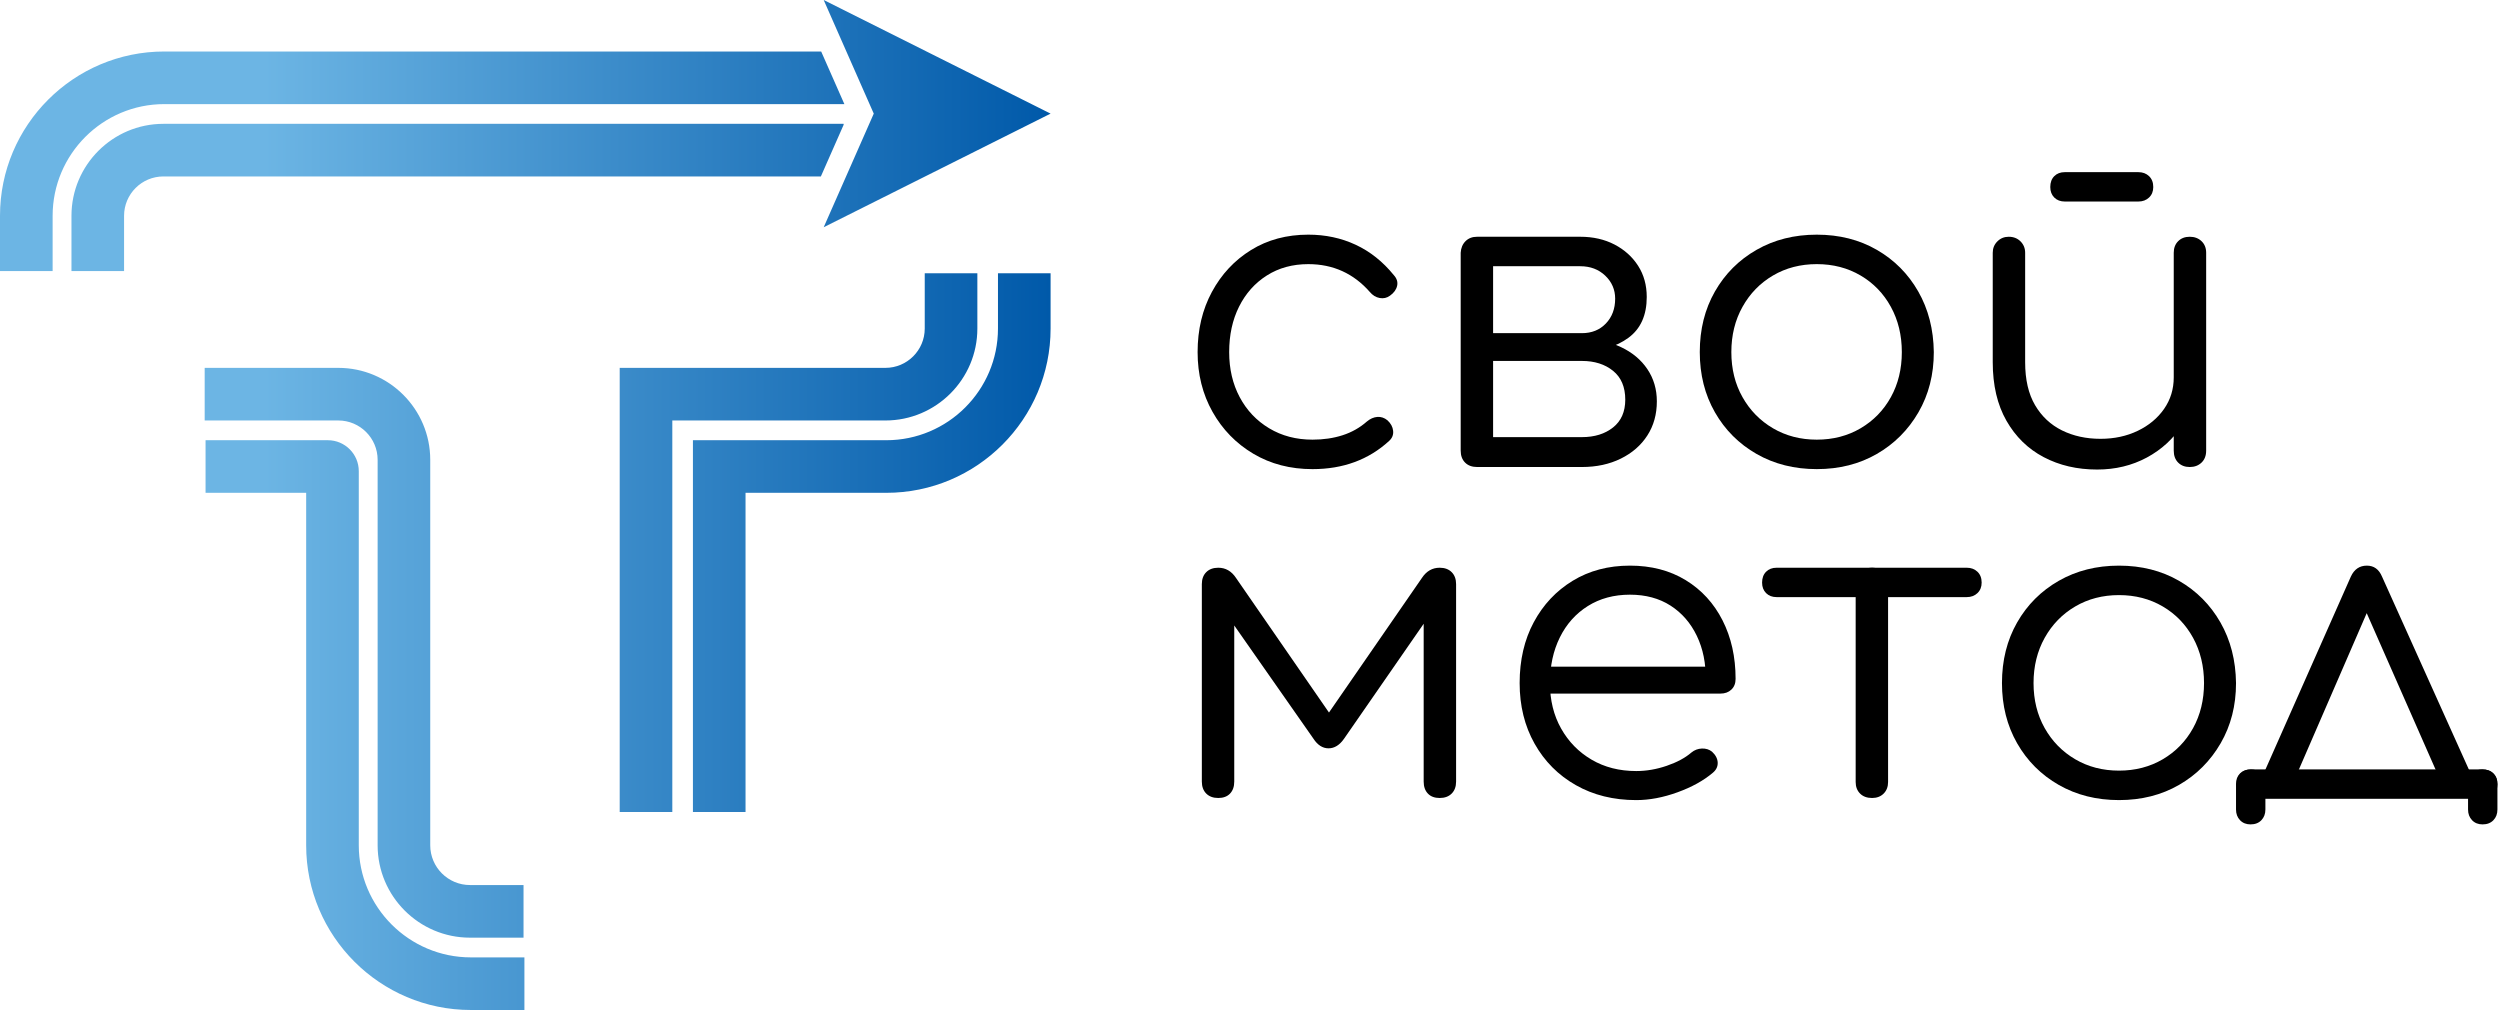 <?xml version="1.0" encoding="UTF-8"?> <svg xmlns="http://www.w3.org/2000/svg" width="334" height="135" viewBox="0 0 334 135" fill="none"><path d="M114.841 10.884L114.855 10.916L116.735 15.18L110.045 30.36L140.359 15.179L110.045 3.05176e-05L114.841 10.884ZM21.948 6.881C9.845 6.881 0 16.725 0 28.828V36.211H7.031V28.828C7.031 20.601 13.723 13.909 21.948 13.909H112.808L109.709 6.881H21.948ZM21.829 16.544C15.059 16.544 9.548 22.055 9.548 28.828V36.211H16.576V28.828C16.576 25.929 18.935 23.573 21.829 23.573H109.668L112.708 16.677V16.544H21.829ZM133.329 36.509V43.895C133.329 52.119 126.636 58.813 118.411 58.813H102.063H102.031H92.575V108.485H99.604V65.841H118.411C130.512 65.841 140.359 55.997 140.359 43.895V36.509H133.329ZM123.545 36.509V43.895C123.545 46.791 121.189 49.147 118.293 49.147H82.792V108.485H89.821V56.176H118.293C125.064 56.176 130.575 50.665 130.575 43.895V36.509H123.545ZM27.345 49.147V56.176H45.199C48.095 56.176 50.451 58.532 50.451 61.429V112.932C50.451 119.736 55.985 125.272 62.789 125.272H69.944V118.241H62.789C59.861 118.241 57.48 115.86 57.48 112.932V61.429C57.48 54.657 51.971 49.147 45.199 49.147H27.345ZM35.057 58.813H35.025H27.463V65.841H40.904V112.935C40.904 125.067 50.775 134.935 62.907 134.935H70.061V127.907H62.907C54.651 127.907 47.933 121.191 47.933 112.935V62.945C47.933 60.665 46.08 58.813 43.801 58.813H35.057Z" fill="url(#paint0_linear_237_1738)"></path><path d="M175.352 62.675C172.391 62.675 169.757 61.991 167.451 60.622C165.145 59.254 163.327 57.389 161.996 55.026C160.664 52.664 160 50.002 160 47.041C160 44.042 160.636 41.36 161.911 38.998C163.186 36.636 164.93 34.772 167.141 33.402C169.353 32.035 171.903 31.35 174.79 31.35C177.076 31.35 179.185 31.8 181.116 32.7C183.048 33.6 184.744 34.949 186.206 36.749C186.618 37.199 186.768 37.677 186.656 38.184C186.543 38.69 186.225 39.13 185.7 39.504C185.287 39.806 184.828 39.907 184.322 39.813C183.816 39.721 183.375 39.448 183.001 38.998C180.826 36.525 178.089 35.288 174.79 35.288C172.69 35.288 170.843 35.793 169.25 36.805C167.656 37.816 166.419 39.205 165.538 40.967C164.658 42.729 164.218 44.753 164.218 47.041C164.218 49.29 164.685 51.297 165.623 53.058C166.56 54.821 167.873 56.208 169.561 57.219C171.246 58.233 173.178 58.738 175.352 58.738C176.815 58.738 178.155 58.541 179.374 58.147C180.592 57.754 181.67 57.145 182.608 56.32C183.057 55.945 183.525 55.739 184.012 55.701C184.5 55.665 184.95 55.813 185.362 56.151C185.813 56.564 186.066 57.031 186.122 57.556C186.178 58.083 186 58.533 185.587 58.907C182.85 61.419 179.438 62.675 175.352 62.675Z" fill="black"></path><path d="M199.478 58.4H211.343C213.031 58.4 214.418 57.97 215.505 57.107C216.592 56.244 217.136 55.007 217.136 53.395C217.136 51.708 216.592 50.425 215.505 49.543C214.418 48.663 213.031 48.222 211.343 48.222H199.478V58.4ZM205.777 46.928V44.51H211.343C212.656 44.51 213.724 44.079 214.549 43.215C215.373 42.354 215.786 41.249 215.786 39.898C215.786 38.699 215.345 37.678 214.465 36.834C213.584 35.991 212.469 35.568 211.119 35.568H197.397V31.63H211.119C212.843 31.63 214.371 31.979 215.703 32.672C217.033 33.366 218.083 34.313 218.852 35.512C219.62 36.712 220.005 38.099 220.005 39.674C220.005 42.111 219.189 43.929 217.558 45.129C215.927 46.329 213.855 46.928 211.343 46.928H205.777ZM197.341 62.393C196.666 62.393 196.131 62.196 195.739 61.803C195.344 61.409 195.148 60.875 195.148 60.201V33.769C195.185 33.132 195.401 32.615 195.794 32.222C196.188 31.828 196.703 31.63 197.341 31.63C197.978 31.63 198.494 31.828 198.888 32.222C199.281 32.615 199.478 33.15 199.478 33.825V44.51H211.343V45.297C213.294 45.297 215.027 45.654 216.547 46.365C218.065 47.078 219.246 48.062 220.089 49.318C220.933 50.575 221.355 52.008 221.355 53.621C221.355 55.346 220.933 56.864 220.089 58.176C219.246 59.488 218.065 60.519 216.547 61.268C215.027 62.019 213.294 62.393 211.343 62.393H197.341Z" fill="black"></path><path d="M242.724 58.738C244.897 58.738 246.847 58.232 248.572 57.22C250.296 56.207 251.646 54.821 252.621 53.058C253.596 51.296 254.084 49.29 254.084 47.041C254.084 44.791 253.596 42.776 252.621 40.995C251.646 39.215 250.296 37.817 248.572 36.806C246.847 35.793 244.897 35.287 242.724 35.287C240.549 35.287 238.6 35.793 236.875 36.806C235.15 37.817 233.79 39.215 232.798 40.995C231.803 42.776 231.308 44.791 231.308 47.041C231.308 49.29 231.803 51.296 232.798 53.058C233.79 54.821 235.15 56.207 236.875 57.22C238.6 58.232 240.549 58.738 242.724 58.738ZM242.724 62.674C239.724 62.674 237.043 62 234.681 60.65C232.32 59.301 230.464 57.445 229.114 55.083C227.764 52.721 227.09 50.041 227.09 47.041C227.09 44.004 227.764 41.305 229.114 38.943C230.464 36.58 232.32 34.724 234.681 33.375C237.043 32.024 239.724 31.351 242.724 31.351C245.723 31.351 248.395 32.024 250.737 33.375C253.08 34.724 254.928 36.58 256.277 38.943C257.627 41.305 258.32 44.004 258.357 47.041C258.357 50.041 257.673 52.721 256.305 55.083C254.936 57.445 253.08 59.301 250.737 60.65C248.395 62 245.723 62.674 242.724 62.674Z" fill="black"></path><path d="M292.55 62.394C291.912 62.394 291.396 62.196 291.003 61.803C290.609 61.409 290.412 60.875 290.412 60.201V33.769C290.412 33.132 290.609 32.615 291.003 32.222C291.396 31.828 291.912 31.631 292.55 31.631C293.187 31.631 293.712 31.828 294.125 32.222C294.537 32.615 294.743 33.132 294.743 33.769V60.201C294.743 60.875 294.537 61.409 294.125 61.803C293.712 62.196 293.187 62.394 292.55 62.394ZM280.177 62.731C277.514 62.731 275.134 62.178 273.035 61.072C270.936 59.967 269.277 58.344 268.059 56.208C266.84 54.07 266.23 51.465 266.23 48.39V33.769C266.23 33.169 266.435 32.662 266.85 32.25C267.262 31.838 267.767 31.631 268.368 31.631C269.004 31.631 269.529 31.838 269.943 32.25C270.354 32.662 270.56 33.169 270.56 33.769V48.39C270.56 50.715 271.001 52.627 271.882 54.127C272.763 55.626 273.963 56.751 275.481 57.502C277 58.251 278.714 58.626 280.628 58.626C282.464 58.626 284.123 58.27 285.605 57.556C287.085 56.845 288.256 55.869 289.119 54.633C289.981 53.394 290.412 51.99 290.412 50.416H293.505C293.394 52.777 292.746 54.886 291.565 56.742C290.385 58.598 288.801 60.06 286.814 61.129C284.827 62.196 282.614 62.731 280.177 62.731Z" fill="black"></path><path d="M162.76 106.611C162.084 106.611 161.551 106.415 161.156 106.022C160.762 105.627 160.566 105.094 160.566 104.419V78.043C160.566 77.368 160.762 76.833 161.156 76.44C161.551 76.046 162.084 75.849 162.76 75.849C163.734 75.849 164.521 76.299 165.121 77.199L177.55 95.194L189.978 77.199C190.577 76.299 191.366 75.849 192.34 75.849C193.016 75.849 193.549 76.046 193.943 76.44C194.337 76.833 194.534 77.368 194.534 78.043V104.419C194.534 105.094 194.337 105.627 193.943 106.022C193.549 106.415 193.016 106.611 192.34 106.611C191.666 106.611 191.14 106.415 190.765 106.022C190.39 105.627 190.203 105.094 190.203 104.419V80.854L191.609 81.304L179.574 98.681C178.974 99.545 178.281 99.976 177.494 99.976C176.706 99.976 176.031 99.545 175.47 98.681L163.434 81.473L164.896 81.023V104.419C164.896 105.094 164.709 105.627 164.334 106.022C163.959 106.415 163.434 106.611 162.76 106.611Z" fill="black"></path><path d="M218.602 106.893C215.566 106.893 212.875 106.227 210.533 104.896C208.189 103.567 206.352 101.719 205.022 99.357C203.691 96.995 203.024 94.295 203.024 91.259C203.024 88.184 203.653 85.475 204.909 83.133C206.165 80.79 207.899 78.943 210.111 77.593C212.323 76.244 214.871 75.568 217.759 75.568C220.607 75.568 223.092 76.216 225.211 77.51C227.329 78.802 228.969 80.593 230.131 82.879C231.293 85.167 231.875 87.772 231.875 90.696C231.875 91.297 231.687 91.775 231.312 92.13C230.937 92.488 230.449 92.664 229.85 92.664H205.949V89.065H230.301L227.882 90.809C227.92 88.635 227.526 86.685 226.701 84.96C225.876 83.237 224.704 81.887 223.186 80.911C221.668 79.937 219.858 79.449 217.759 79.449C215.623 79.449 213.747 79.956 212.136 80.967C210.523 81.981 209.276 83.377 208.395 85.157C207.514 86.939 207.074 88.971 207.074 91.259C207.074 93.546 207.57 95.57 208.565 97.333C209.556 99.096 210.917 100.482 212.642 101.494C214.366 102.506 216.353 103.012 218.602 103.012C219.952 103.012 221.311 102.778 222.679 102.31C224.048 101.841 225.144 101.25 225.969 100.538C226.382 100.201 226.85 100.024 227.376 100.003C227.901 99.986 228.351 100.125 228.726 100.425C229.212 100.875 229.465 101.363 229.485 101.888C229.503 102.413 229.288 102.864 228.838 103.238C227.601 104.287 226.026 105.159 224.114 105.851C222.203 106.545 220.364 106.893 218.602 106.893Z" fill="black"></path><path d="M250.11 106.611C249.435 106.611 248.901 106.415 248.507 106.022C248.113 105.627 247.917 105.113 247.917 104.475V78.043C247.917 77.406 248.113 76.881 248.507 76.468C248.901 76.056 249.435 75.849 250.11 75.849C250.748 75.849 251.262 76.056 251.656 76.468C252.05 76.881 252.247 77.406 252.247 78.043V104.475C252.247 105.113 252.05 105.627 251.656 106.022C251.262 106.415 250.748 106.611 250.11 106.611Z" fill="black"></path><path d="M235.415 77.837C235.415 77.226 235.594 76.742 235.95 76.384C236.307 76.028 236.774 75.849 237.351 75.849H262.761C263.338 75.849 263.815 76.028 264.187 76.384C264.561 76.742 264.749 77.226 264.749 77.837C264.749 78.416 264.561 78.882 264.187 79.24C263.815 79.596 263.338 79.774 262.761 79.774H237.351C236.774 79.774 236.307 79.596 235.95 79.24C235.594 78.882 235.415 78.416 235.415 77.837Z" fill="black"></path><path d="M273.917 24.988C273.917 24.375 274.095 23.892 274.451 23.535C274.808 23.177 275.275 23 275.853 23H285.688C286.265 23 286.74 23.177 287.114 23.535C287.488 23.892 287.676 24.375 287.676 24.988C287.676 25.565 287.488 26.033 287.114 26.389C286.74 26.745 286.265 26.924 285.688 26.924H275.853C275.275 26.924 274.808 26.745 274.451 26.389C274.095 26.033 273.917 25.565 273.917 24.988Z" fill="black"></path><path d="M331.668 102.793C332.28 102.793 332.764 102.972 333.121 103.328C333.479 103.685 333.656 104.152 333.656 104.729V108.151C333.656 108.728 333.479 109.204 333.121 109.578C332.764 109.952 332.28 110.139 331.668 110.139C331.091 110.139 330.623 109.952 330.267 109.578C329.91 109.204 329.731 108.728 329.731 108.151V104.729C329.731 104.152 329.91 103.685 330.267 103.328C330.623 102.972 331.091 102.793 331.668 102.793Z" fill="black"></path><path d="M300.669 102.793C301.281 102.793 301.765 102.972 302.122 103.328C302.478 103.685 302.657 104.152 302.657 104.729V108.151C302.657 108.728 302.478 109.204 302.122 109.578C301.765 109.952 301.281 110.139 300.669 110.139C300.091 110.139 299.624 109.952 299.268 109.578C298.911 109.204 298.732 108.728 298.732 108.151V104.729C298.732 104.152 298.911 103.685 299.268 103.328C299.624 102.972 300.091 102.793 300.669 102.793Z" fill="black"></path><path d="M298.825 104.782C298.825 104.169 299.003 103.686 299.359 103.328C299.717 102.972 300.183 102.794 300.762 102.794H331.667C332.246 102.794 332.721 102.972 333.095 103.328C333.469 103.686 333.657 104.169 333.657 104.782C333.657 105.36 333.469 105.827 333.095 106.183C332.721 106.54 332.246 106.718 331.667 106.718H300.762C300.183 106.718 299.717 106.54 299.359 106.183C299.003 105.827 298.825 105.36 298.825 104.782Z" fill="black"></path><path d="M283.098 102.956C285.272 102.956 287.222 102.45 288.947 101.438C290.671 100.425 292.02 99.039 292.996 97.276C293.969 95.514 294.458 93.508 294.458 91.258C294.458 89.009 293.969 86.994 292.996 85.213C292.02 83.434 290.671 82.036 288.947 81.024C287.222 80.011 285.272 79.505 283.098 79.505C280.924 79.505 278.973 80.011 277.25 81.024C275.524 82.036 274.165 83.434 273.171 85.213C272.178 86.994 271.681 89.009 271.681 91.258C271.681 93.508 272.178 95.514 273.171 97.276C274.165 99.039 275.524 100.425 277.25 101.438C278.973 102.45 280.924 102.956 283.098 102.956ZM283.098 106.892C280.097 106.892 277.418 106.218 275.056 104.868C272.695 103.519 270.838 101.663 269.488 99.301C268.139 96.939 267.463 94.259 267.463 91.258C267.463 88.222 268.139 85.523 269.488 83.16C270.838 80.798 272.695 78.943 275.056 77.593C277.418 76.243 280.097 75.569 283.098 75.569C286.098 75.569 288.768 76.243 291.112 77.593C293.455 78.943 295.301 80.798 296.651 83.16C298.001 85.523 298.694 88.222 298.732 91.258C298.732 94.259 298.048 96.939 296.679 99.301C295.31 101.663 293.455 103.519 291.112 104.868C288.768 106.218 286.098 106.892 283.098 106.892Z" fill="black"></path><path d="M316.213 75.569C317.151 75.569 317.825 76.055 318.237 77.031L330.16 103.518C330.384 104.006 330.404 104.493 330.216 104.981C330.028 105.467 329.653 105.843 329.091 106.106C328.566 106.367 328.06 106.415 327.572 106.246C327.085 106.077 326.71 105.731 326.447 105.206L315.032 79.279H317.337L306.09 105.206C305.864 105.731 305.48 106.077 304.936 106.246C304.394 106.415 303.859 106.386 303.334 106.161C302.81 105.898 302.453 105.514 302.266 105.009C302.078 104.503 302.096 104.025 302.322 103.575L314.075 77.031C314.525 76.055 315.238 75.569 316.213 75.569Z" fill="black"></path><defs><linearGradient id="paint0_linear_237_1738" x1="0.001" y1="67.468" x2="140.358" y2="67.468" gradientUnits="userSpaceOnUse"><stop stop-color="#6CB5E4"></stop><stop offset="0.252" stop-color="#6CB5E4"></stop><stop offset="1" stop-color="#0059A9"></stop></linearGradient></defs></svg> 